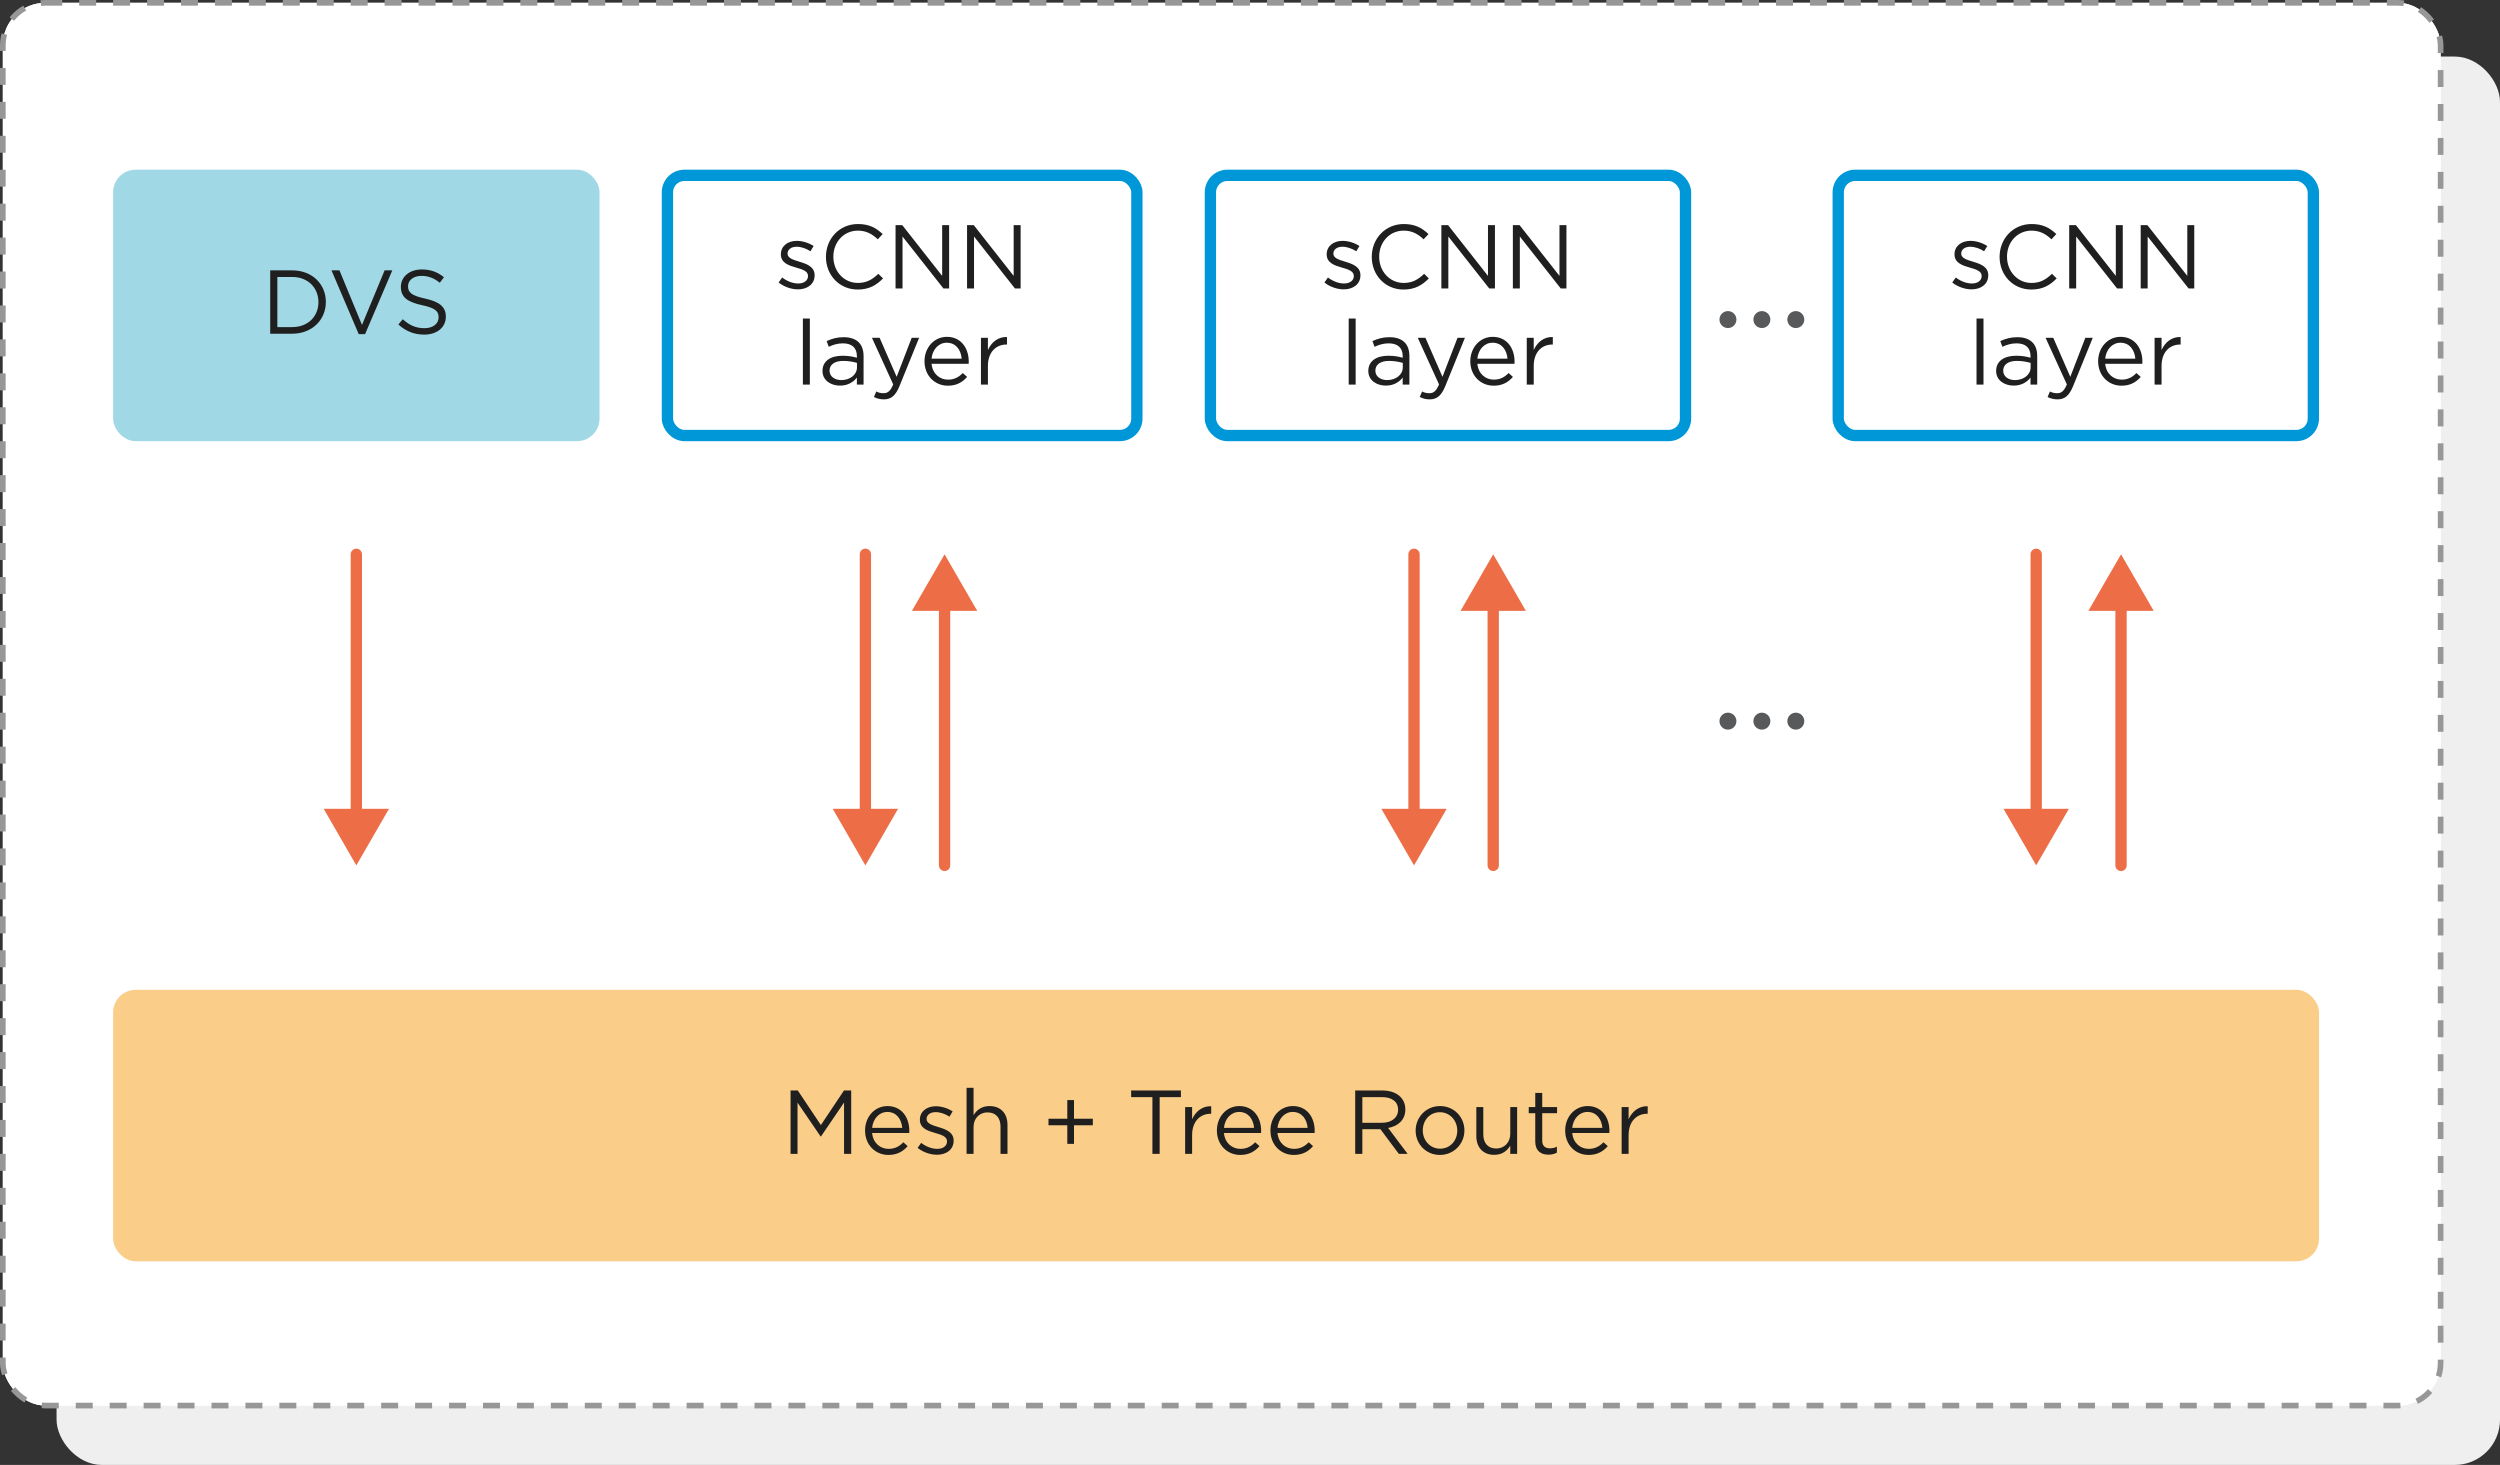 <svg width="442" height="259" viewBox="0 0 442 259" fill="none" xmlns="http://www.w3.org/2000/svg">
<rect x="0" y="0" width="442" height="259" fill="#333333" stroke="none"/>
<rect x="10" y="10" width="432" height="249" rx="8" fill="#EFEFEF"/>
<rect x="0.5" y="0.5" width="431" height="248" rx="7.5" fill="white"/>
<rect x="0.5" y="0.5" width="431" height="248" rx="7.5" fill="white"/>
<rect x="0.5" y="0.5" width="431" height="248" rx="7.5" stroke="#979797" stroke-dasharray="3 3"/>
<rect x="20" y="175" width="390" height="48" rx="4" fill="#FACD89"/>
<path d="M149.228 194.928V204H150.492V192.8H149.212L145.132 198.912L141.052 192.8H139.772V204H141.004V194.944L145.084 200.928H145.148L149.228 194.928ZM154.19 200.32H160.75C160.766 200.176 160.766 200.048 160.766 199.936C160.766 197.504 159.358 195.552 156.91 195.552C154.622 195.552 152.942 197.472 152.942 199.872C152.942 202.448 154.798 204.192 157.07 204.192C158.638 204.192 159.646 203.568 160.478 202.64L159.71 201.952C159.038 202.656 158.238 203.12 157.102 203.12C155.646 203.12 154.366 202.112 154.19 200.32ZM154.19 199.408C154.35 197.792 155.438 196.592 156.878 196.592C158.526 196.592 159.39 197.904 159.518 199.408H154.19ZM168.603 201.68V201.648C168.603 200.16 167.227 199.664 165.947 199.28C164.843 198.944 163.819 198.64 163.819 197.856V197.824C163.819 197.136 164.443 196.624 165.419 196.624C166.219 196.624 167.099 196.928 167.867 197.424L168.427 196.496C167.579 195.936 166.459 195.584 165.451 195.584C163.819 195.584 162.635 196.528 162.635 197.952V197.984C162.635 199.504 164.075 199.952 165.371 200.32C166.459 200.624 167.435 200.944 167.435 201.776V201.808C167.435 202.608 166.715 203.12 165.723 203.12C164.747 203.12 163.755 202.736 162.859 202.064L162.235 202.944C163.163 203.696 164.475 204.16 165.659 204.16C167.307 204.16 168.603 203.248 168.603 201.68ZM172.124 199.264C172.124 197.712 173.18 196.672 174.604 196.672C176.06 196.672 176.892 197.632 176.892 199.168V204H178.124V198.864C178.124 196.896 176.956 195.552 174.956 195.552C173.532 195.552 172.668 196.272 172.124 197.168V192.32H170.892V204H172.124V199.264ZM188.7 197.792H185.372V198.944H188.7V202.24H189.884V198.944H193.212V197.792H189.884V194.496H188.7V197.792ZM205.027 193.968H208.787V192.8H199.987V193.968H203.747V204H205.027V193.968ZM210.764 200.704C210.764 198.208 212.236 196.912 214.044 196.912H214.14V195.584C212.572 195.52 211.372 196.512 210.764 197.888V195.728H209.532V204H210.764V200.704ZM216.393 200.32H222.953C222.969 200.176 222.969 200.048 222.969 199.936C222.969 197.504 221.561 195.552 219.113 195.552C216.825 195.552 215.145 197.472 215.145 199.872C215.145 202.448 217.001 204.192 219.273 204.192C220.841 204.192 221.849 203.568 222.681 202.64L221.913 201.952C221.241 202.656 220.441 203.12 219.305 203.12C217.849 203.12 216.569 202.112 216.393 200.32ZM216.393 199.408C216.553 197.792 217.641 196.592 219.081 196.592C220.729 196.592 221.593 197.904 221.721 199.408H216.393ZM225.862 200.32H232.422C232.438 200.176 232.438 200.048 232.438 199.936C232.438 197.504 231.03 195.552 228.582 195.552C226.294 195.552 224.614 197.472 224.614 199.872C224.614 202.448 226.47 204.192 228.742 204.192C230.31 204.192 231.318 203.568 232.15 202.64L231.382 201.952C230.71 202.656 229.91 203.12 228.774 203.12C227.318 203.12 226.038 202.112 225.862 200.32ZM225.862 199.408C226.022 197.792 227.11 196.592 228.55 196.592C230.198 196.592 231.062 197.904 231.19 199.408H225.862ZM248.864 204L245.424 199.424C247.184 199.104 248.464 198.016 248.464 196.144C248.464 194.128 246.88 192.8 244.416 192.8H239.6V204H240.864V199.648H244.064L247.312 204H248.864ZM247.184 196.192C247.184 197.648 245.984 198.512 244.304 198.512H240.864V193.968H244.32C246.128 193.968 247.184 194.8 247.184 196.192ZM258.91 199.856C258.91 197.504 257.086 195.552 254.606 195.552C252.11 195.552 250.286 197.536 250.286 199.888C250.286 202.24 252.094 204.192 254.574 204.192C257.07 204.192 258.91 202.208 258.91 199.856ZM257.646 199.888C257.646 201.664 256.398 203.088 254.606 203.088C252.862 203.088 251.55 201.648 251.55 199.856C251.55 198.064 252.782 196.64 254.574 196.64C256.318 196.64 257.646 198.08 257.646 199.888ZM267.014 200.464C267.014 202.016 265.942 203.056 264.534 203.056C263.078 203.056 262.246 202.096 262.246 200.56V195.728H261.014V200.864C261.014 202.832 262.182 204.176 264.182 204.176C265.606 204.176 266.454 203.456 267.014 202.56V204H268.23V195.728H267.014V200.464ZM272.665 196.816H275.289V195.728H272.665V193.232H271.433V195.728H270.281V196.816H271.433V201.808C271.433 203.488 272.441 204.144 273.769 204.144C274.361 204.144 274.825 204.016 275.257 203.792V202.736C274.825 202.944 274.473 203.024 274.057 203.024C273.225 203.024 272.665 202.656 272.665 201.648V196.816ZM277.971 200.32H284.531C284.547 200.176 284.547 200.048 284.547 199.936C284.547 197.504 283.139 195.552 280.691 195.552C278.403 195.552 276.723 197.472 276.723 199.872C276.723 202.448 278.579 204.192 280.851 204.192C282.419 204.192 283.427 203.568 284.259 202.64L283.491 201.952C282.819 202.656 282.019 203.12 280.883 203.12C279.427 203.12 278.147 202.112 277.971 200.32ZM277.971 199.408C278.131 197.792 279.219 196.592 280.659 196.592C282.307 196.592 283.171 197.904 283.299 199.408H277.971ZM287.936 200.704C287.936 198.208 289.408 196.912 291.216 196.912H291.312V195.584C289.744 195.52 288.544 196.512 287.936 197.888V195.728H286.704V204H287.936V200.704Z" fill="#1F1F1F"/>
<rect x="20.5" y="30.5" width="85" height="47" rx="3.5" fill="#A1D8E6" stroke="#A1D8E6"/>
<path d="M57.611 53.384C57.611 50.216 55.179 47.8 51.66 47.8H47.772V59H51.66C55.179 59 57.611 56.552 57.611 53.384ZM56.3 53.416C56.3 55.912 54.492 57.832 51.66 57.832H49.035V48.968H51.66C54.492 48.968 56.3 50.92 56.3 53.416ZM64 57.448L60.016 47.8H58.608L63.424 59.08H64.544L69.36 47.8H68L64 57.448ZM72.138 50.6C72.138 49.576 73.066 48.776 74.522 48.776C75.674 48.776 76.714 49.144 77.754 49.992L78.49 49.016C77.354 48.104 76.186 47.64 74.554 47.64C72.426 47.64 70.874 48.92 70.874 50.712C70.874 52.568 72.058 53.4 74.634 53.96C76.986 54.456 77.546 55.048 77.546 56.104C77.546 57.24 76.554 58.024 75.05 58.024C73.498 58.024 72.378 57.496 71.21 56.44L70.426 57.368C71.77 58.568 73.226 59.16 75.002 59.16C77.226 59.16 78.826 57.912 78.826 55.976C78.826 54.248 77.674 53.336 75.178 52.792C72.714 52.264 72.138 51.672 72.138 50.6Z" fill="#1F1F1F"/>
<path d="M64 98C64 97.448 63.552 97 63 97C62.448 97 62 97.448 62 98L64 98ZM63 153L68.773 143L57.227 143L63 153ZM62 98L62 144L64 144L64 98L62 98Z" fill="#ED6D46"/>
<rect x="118" y="31" width="83" height="46" rx="3" stroke="#0097D9" stroke-width="2"/>
<path d="M144.025 48.68V48.648C144.025 47.16 142.649 46.664 141.369 46.28C140.265 45.944 139.241 45.64 139.241 44.856V44.824C139.241 44.136 139.865 43.624 140.841 43.624C141.641 43.624 142.521 43.928 143.289 44.424L143.849 43.496C143.001 42.936 141.881 42.584 140.873 42.584C139.241 42.584 138.057 43.528 138.057 44.952V44.984C138.057 46.504 139.497 46.952 140.793 47.32C141.881 47.624 142.857 47.944 142.857 48.776V48.808C142.857 49.608 142.137 50.12 141.145 50.12C140.169 50.12 139.177 49.736 138.281 49.064L137.657 49.944C138.585 50.696 139.897 51.16 141.081 51.16C142.729 51.16 144.025 50.248 144.025 48.68ZM156.122 49.224L155.29 48.408C154.218 49.432 153.21 50.024 151.674 50.024C149.21 50.024 147.338 47.992 147.338 45.384C147.338 42.776 149.194 40.776 151.674 40.776C153.194 40.776 154.25 41.416 155.194 42.312L156.058 41.384C154.938 40.328 153.722 39.608 151.69 39.608C148.394 39.608 146.026 42.216 146.026 45.416C146.026 48.648 148.41 51.192 151.642 51.192C153.674 51.192 154.954 50.408 156.122 49.224ZM166.574 48.776L159.518 39.8H158.334V51H159.566V41.816L166.798 51H167.806V39.8H166.574V48.776ZM179.215 48.776L172.159 39.8H170.975V51H172.207V41.816L179.439 51H180.447V39.8H179.215V48.776ZM143.181 68V56.32H141.949V68H143.181ZM149.032 60.704C150.584 60.704 151.496 61.472 151.496 62.96V63.248C150.76 63.04 150.008 62.896 148.952 62.896C146.856 62.896 145.416 63.824 145.416 65.584C145.416 67.312 146.968 68.176 148.504 68.176C149.96 68.176 150.92 67.504 151.496 66.752V68H152.68V62.944C152.68 60.768 151.416 59.616 149.16 59.616C147.96 59.616 147.064 59.888 146.152 60.304L146.52 61.312C147.288 60.96 148.056 60.704 149.032 60.704ZM149.08 63.808C150.088 63.808 150.904 63.984 151.512 64.16V64.96C151.512 66.272 150.264 67.2 148.744 67.2C147.624 67.2 146.664 66.592 146.664 65.536C146.664 64.48 147.528 63.808 149.08 63.808ZM162.497 59.728H161.185L158.529 66.624L155.521 59.728H154.161L157.921 67.968C157.425 69.136 156.961 69.52 156.225 69.52C155.697 69.52 155.329 69.424 154.929 69.216L154.513 70.192C155.073 70.464 155.585 70.608 156.273 70.608C157.521 70.608 158.321 69.984 159.025 68.272L162.497 59.728ZM164.698 64.32H171.258C171.274 64.176 171.274 64.048 171.274 63.936C171.274 61.504 169.866 59.552 167.418 59.552C165.13 59.552 163.45 61.472 163.45 63.872C163.45 66.448 165.306 68.192 167.578 68.192C169.146 68.192 170.154 67.568 170.986 66.64L170.218 65.952C169.546 66.656 168.746 67.12 167.61 67.12C166.154 67.12 164.874 66.112 164.698 64.32ZM164.698 63.408C164.858 61.792 165.946 60.592 167.386 60.592C169.034 60.592 169.898 61.904 170.026 63.408H164.698ZM174.663 64.704C174.663 62.208 176.135 60.912 177.943 60.912H178.039V59.584C176.471 59.52 175.271 60.512 174.663 61.888V59.728H173.431V68H174.663V64.704Z" fill="#1F1F1F"/>
<path d="M154 98C154 97.448 153.552 97 153 97C152.448 97 152 97.448 152 98L154 98ZM153 153L158.774 143L147.226 143L153 153ZM152 98L152 144L154 144L154 98L152 98Z" fill="#ED6D46"/>
<path d="M166 153C166 153.552 166.448 154 167 154C167.552 154 168 153.552 168 153L166 153ZM167 98L161.226 108L172.774 108L167 98ZM168 153L168 107L166 107L166 153L168 153Z" fill="#ED6D46"/>
<rect x="214" y="31" width="84" height="46" rx="3" stroke="#0097D9" stroke-width="2"/>
<path d="M240.525 48.68V48.648C240.525 47.16 239.149 46.664 237.869 46.28C236.765 45.944 235.741 45.64 235.741 44.856V44.824C235.741 44.136 236.365 43.624 237.341 43.624C238.141 43.624 239.021 43.928 239.789 44.424L240.349 43.496C239.501 42.936 238.381 42.584 237.373 42.584C235.741 42.584 234.557 43.528 234.557 44.952V44.984C234.557 46.504 235.997 46.952 237.293 47.32C238.381 47.624 239.357 47.944 239.357 48.776V48.808C239.357 49.608 238.637 50.12 237.645 50.12C236.669 50.12 235.677 49.736 234.781 49.064L234.157 49.944C235.085 50.696 236.397 51.16 237.581 51.16C239.229 51.16 240.525 50.248 240.525 48.68ZM252.622 49.224L251.79 48.408C250.718 49.432 249.71 50.024 248.174 50.024C245.71 50.024 243.838 47.992 243.838 45.384C243.838 42.776 245.694 40.776 248.174 40.776C249.694 40.776 250.75 41.416 251.694 42.312L252.558 41.384C251.438 40.328 250.222 39.608 248.19 39.608C244.894 39.608 242.526 42.216 242.526 45.416C242.526 48.648 244.91 51.192 248.142 51.192C250.174 51.192 251.454 50.408 252.622 49.224ZM263.074 48.776L256.018 39.8H254.834V51H256.066V41.816L263.298 51H264.306V39.8H263.074V48.776ZM275.715 48.776L268.659 39.8H267.475V51H268.707V41.816L275.939 51H276.947V39.8H275.715V48.776ZM239.681 68V56.32H238.449V68H239.681ZM245.532 60.704C247.084 60.704 247.996 61.472 247.996 62.96V63.248C247.26 63.04 246.508 62.896 245.452 62.896C243.356 62.896 241.916 63.824 241.916 65.584C241.916 67.312 243.468 68.176 245.004 68.176C246.46 68.176 247.42 67.504 247.996 66.752V68H249.18V62.944C249.18 60.768 247.916 59.616 245.66 59.616C244.46 59.616 243.564 59.888 242.652 60.304L243.02 61.312C243.788 60.96 244.556 60.704 245.532 60.704ZM245.58 63.808C246.588 63.808 247.404 63.984 248.012 64.16V64.96C248.012 66.272 246.764 67.2 245.244 67.2C244.124 67.2 243.164 66.592 243.164 65.536C243.164 64.48 244.028 63.808 245.58 63.808ZM258.997 59.728H257.685L255.029 66.624L252.021 59.728H250.661L254.421 67.968C253.925 69.136 253.461 69.52 252.725 69.52C252.197 69.52 251.829 69.424 251.429 69.216L251.013 70.192C251.573 70.464 252.085 70.608 252.773 70.608C254.021 70.608 254.821 69.984 255.525 68.272L258.997 59.728ZM261.198 64.32H267.758C267.774 64.176 267.774 64.048 267.774 63.936C267.774 61.504 266.366 59.552 263.918 59.552C261.63 59.552 259.95 61.472 259.95 63.872C259.95 66.448 261.806 68.192 264.078 68.192C265.646 68.192 266.654 67.568 267.486 66.64L266.718 65.952C266.046 66.656 265.246 67.12 264.11 67.12C262.654 67.12 261.374 66.112 261.198 64.32ZM261.198 63.408C261.358 61.792 262.446 60.592 263.886 60.592C265.534 60.592 266.398 61.904 266.526 63.408H261.198ZM271.163 64.704C271.163 62.208 272.635 60.912 274.443 60.912H274.539V59.584C272.971 59.52 271.771 60.512 271.163 61.888V59.728H269.931V68H271.163V64.704Z" fill="#1F1F1F"/>
<path d="M251 98C251 97.448 250.552 97 250 97C249.448 97 249 97.448 249 98L251 98ZM250 153L255.774 143L244.226 143L250 153ZM249 98L249 144L251 144L251 98L249 98Z" fill="#ED6D46"/>
<path d="M263 153C263 153.552 263.448 154 264 154C264.552 154 265 153.552 265 153L263 153ZM264 98L258.226 108L269.774 108L264 98ZM265 153L265 107L263 107L263 153L265 153Z" fill="#ED6D46"/>
<rect x="325" y="31" width="84" height="46" rx="3" stroke="#0097D9" stroke-width="2"/>
<path d="M351.525 48.68V48.648C351.525 47.16 350.149 46.664 348.869 46.28C347.765 45.944 346.741 45.64 346.741 44.856V44.824C346.741 44.136 347.365 43.624 348.341 43.624C349.141 43.624 350.021 43.928 350.789 44.424L351.349 43.496C350.501 42.936 349.381 42.584 348.373 42.584C346.741 42.584 345.557 43.528 345.557 44.952V44.984C345.557 46.504 346.997 46.952 348.293 47.32C349.381 47.624 350.357 47.944 350.357 48.776V48.808C350.357 49.608 349.637 50.12 348.645 50.12C347.669 50.12 346.677 49.736 345.781 49.064L345.157 49.944C346.085 50.696 347.397 51.16 348.581 51.16C350.229 51.16 351.525 50.248 351.525 48.68ZM363.622 49.224L362.79 48.408C361.718 49.432 360.71 50.024 359.174 50.024C356.71 50.024 354.838 47.992 354.838 45.384C354.838 42.776 356.694 40.776 359.174 40.776C360.694 40.776 361.75 41.416 362.694 42.312L363.558 41.384C362.438 40.328 361.222 39.608 359.19 39.608C355.894 39.608 353.526 42.216 353.526 45.416C353.526 48.648 355.91 51.192 359.142 51.192C361.174 51.192 362.454 50.408 363.622 49.224ZM374.074 48.776L367.018 39.8H365.834V51H367.066V41.816L374.298 51H375.306V39.8H374.074V48.776ZM386.715 48.776L379.659 39.8H378.475V51H379.707V41.816L386.939 51H387.947V39.8H386.715V48.776ZM350.681 68V56.32H349.449V68H350.681ZM356.532 60.704C358.084 60.704 358.996 61.472 358.996 62.96V63.248C358.26 63.04 357.508 62.896 356.452 62.896C354.356 62.896 352.916 63.824 352.916 65.584C352.916 67.312 354.468 68.176 356.004 68.176C357.46 68.176 358.42 67.504 358.996 66.752V68H360.18V62.944C360.18 60.768 358.916 59.616 356.66 59.616C355.46 59.616 354.564 59.888 353.652 60.304L354.02 61.312C354.788 60.96 355.556 60.704 356.532 60.704ZM356.58 63.808C357.588 63.808 358.404 63.984 359.012 64.16V64.96C359.012 66.272 357.764 67.2 356.244 67.2C355.124 67.2 354.164 66.592 354.164 65.536C354.164 64.48 355.028 63.808 356.58 63.808ZM369.997 59.728H368.685L366.029 66.624L363.021 59.728H361.661L365.421 67.968C364.925 69.136 364.461 69.52 363.725 69.52C363.197 69.52 362.829 69.424 362.429 69.216L362.013 70.192C362.573 70.464 363.085 70.608 363.773 70.608C365.021 70.608 365.821 69.984 366.525 68.272L369.997 59.728ZM372.198 64.32H378.758C378.774 64.176 378.774 64.048 378.774 63.936C378.774 61.504 377.366 59.552 374.918 59.552C372.63 59.552 370.95 61.472 370.95 63.872C370.95 66.448 372.806 68.192 375.078 68.192C376.646 68.192 377.654 67.568 378.486 66.64L377.718 65.952C377.046 66.656 376.246 67.12 375.11 67.12C373.654 67.12 372.374 66.112 372.198 64.32ZM372.198 63.408C372.358 61.792 373.446 60.592 374.886 60.592C376.534 60.592 377.398 61.904 377.526 63.408H372.198ZM382.163 64.704C382.163 62.208 383.635 60.912 385.443 60.912H385.539V59.584C383.971 59.52 382.771 60.512 382.163 61.888V59.728H380.931V68H382.163V64.704Z" fill="#1F1F1F"/>
<path d="M361 98C361 97.448 360.552 97 360 97C359.448 97 359 97.448 359 98L361 98ZM360 153L365.774 143L354.226 143L360 153ZM359 98L359 144L361 144L361 98L359 98Z" fill="#ED6D46"/>
<path d="M374 153C374 153.552 374.448 154 375 154C375.552 154 376 153.552 376 153L374 153ZM375 98L369.226 108L380.774 108L375 98ZM376 153L376 107L374 107L374 153L376 153Z" fill="#ED6D46"/>
<circle cx="305.5" cy="56.5" r="1.5" fill="#58595B"/>
<circle cx="311.5" cy="56.5" r="1.5" fill="#58595B"/>
<circle cx="317.5" cy="56.5" r="1.5" fill="#58595B"/>
<circle cx="305.5" cy="127.5" r="1.5" fill="#58595B"/>
<circle cx="311.5" cy="127.5" r="1.5" fill="#58595B"/>
<circle cx="317.5" cy="127.5" r="1.5" fill="#58595B"/>
</svg>
